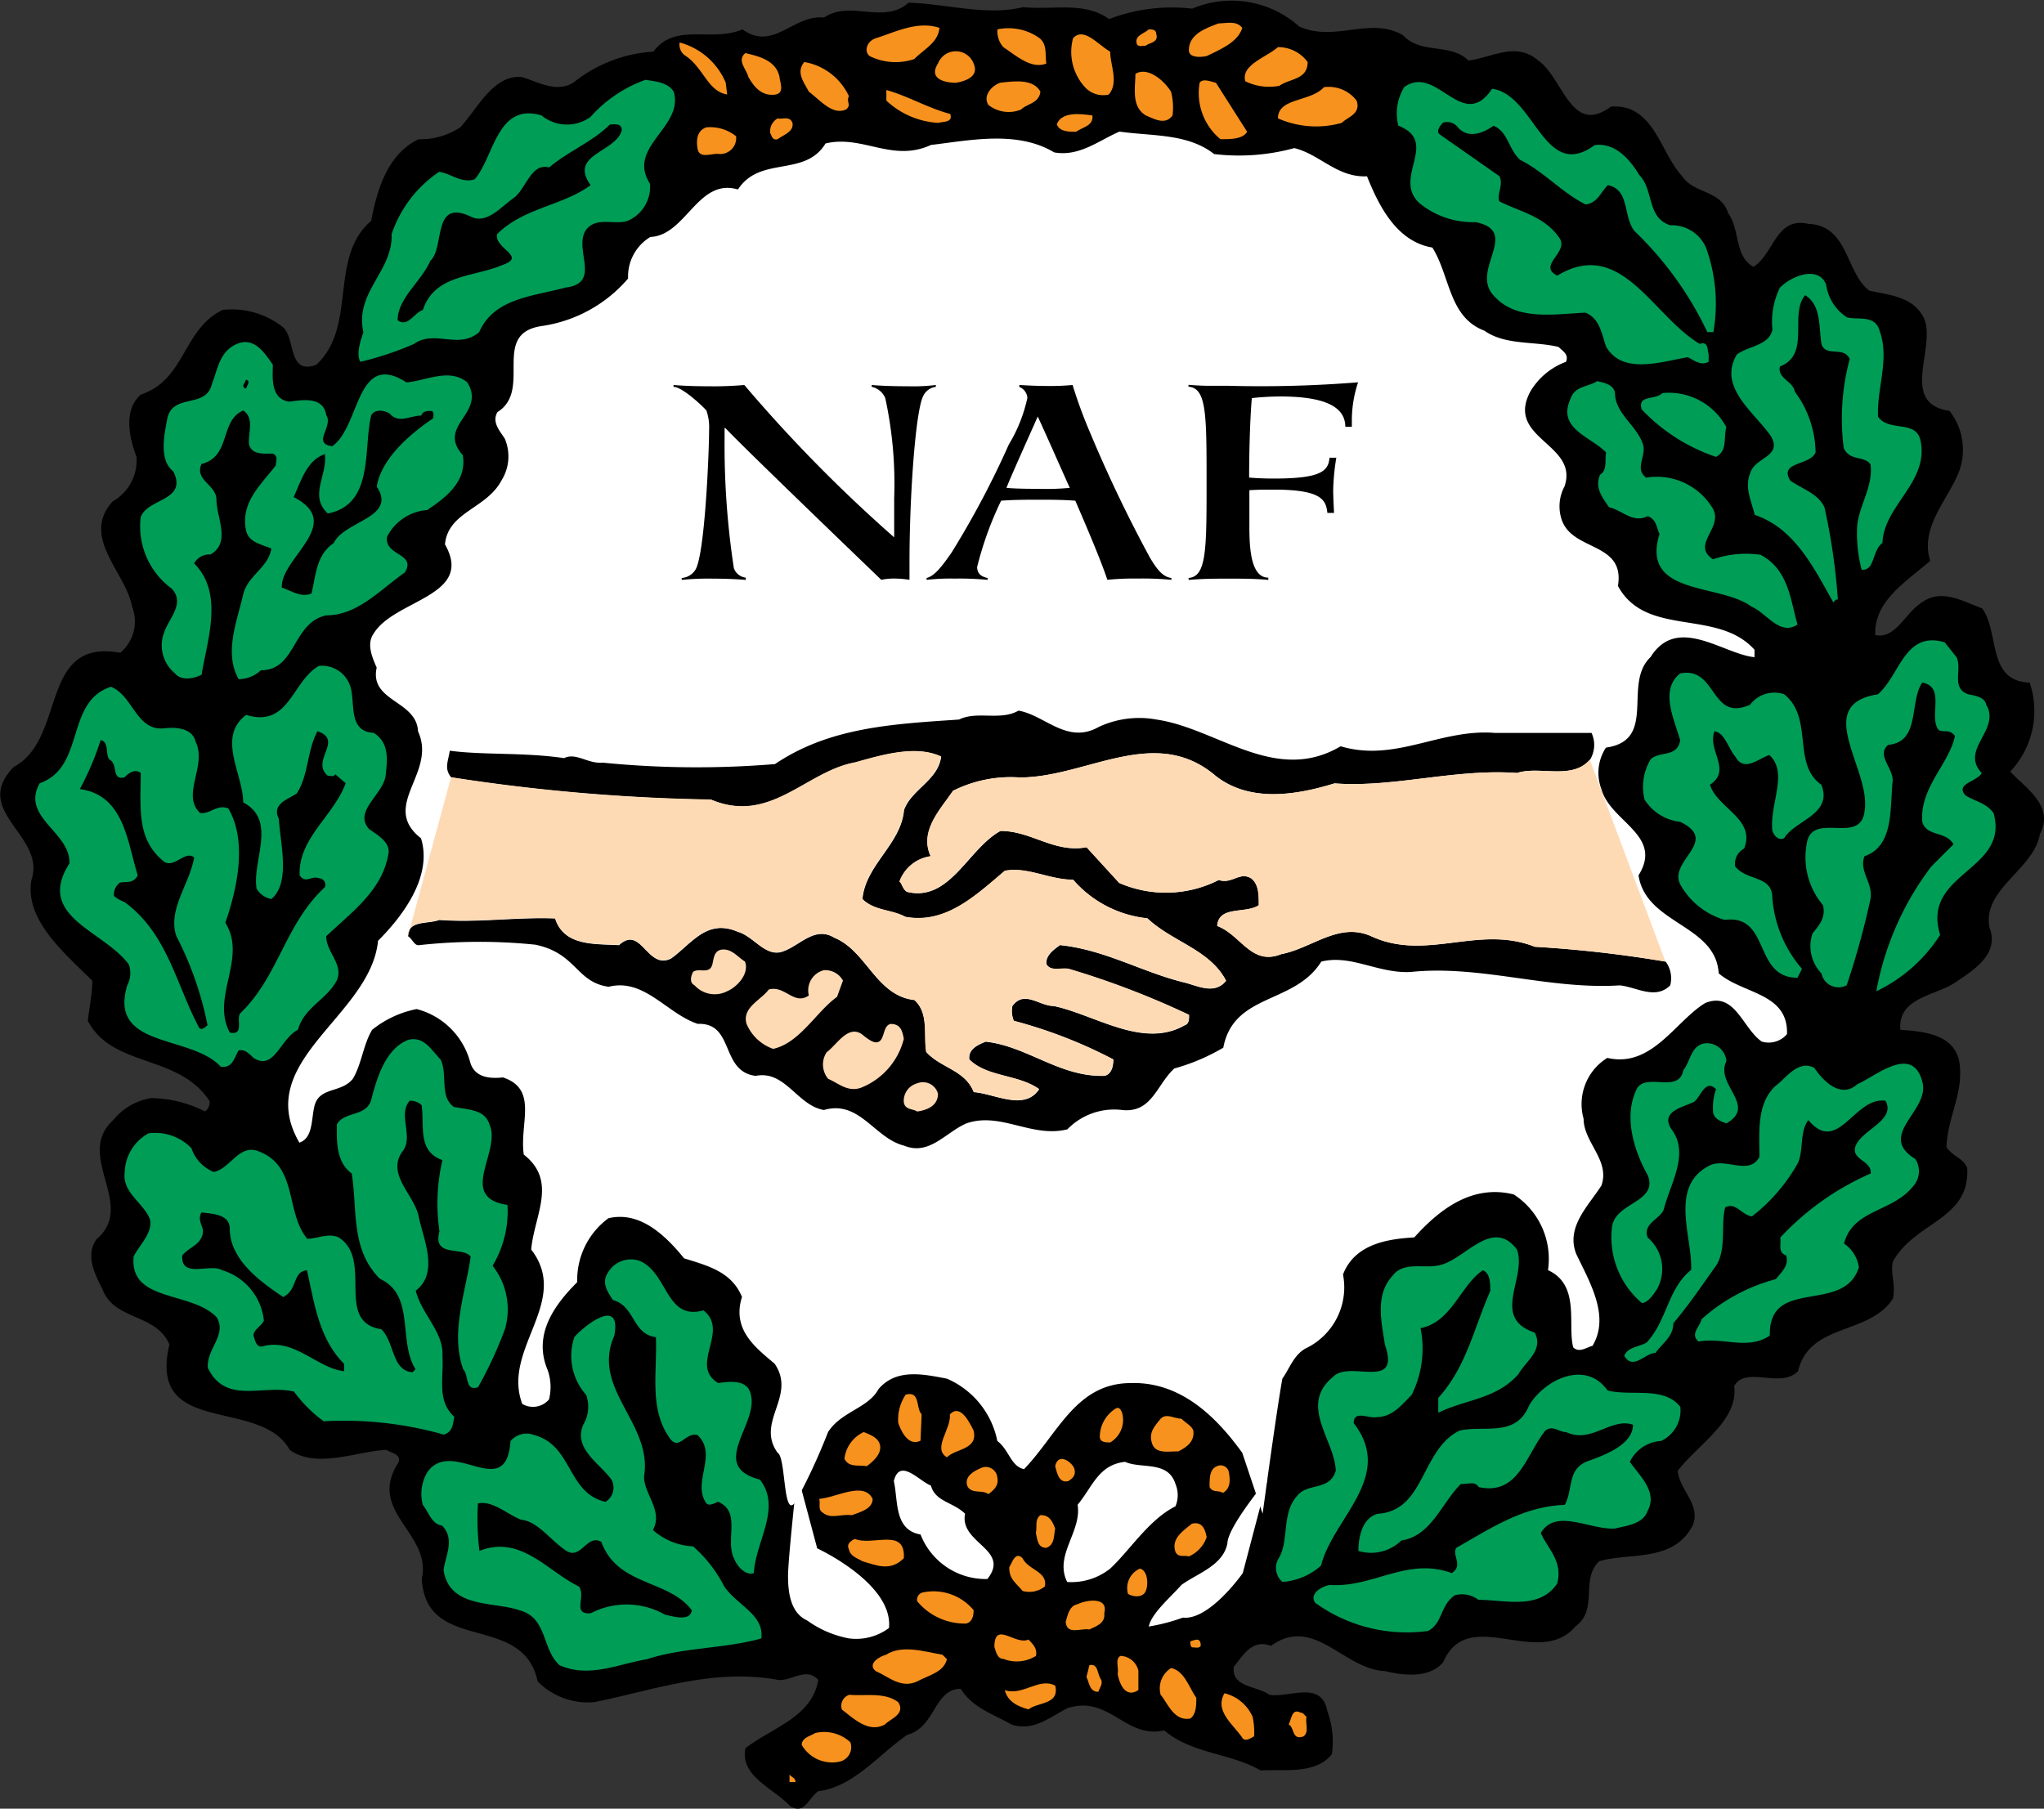 <svg xmlns="http://www.w3.org/2000/svg" width="90.391" height="80" viewBox="0 0 90.391 80">
  <rect x="0" y="0" width="90.391" height="80" fill="#333333" stroke="none"/>
  <g id="naf-lo-forbund" transform="translate(-3.984 -19.874)">
    <path id="Path_38007" data-name="Path 38007" d="M61.433,21.042c1.576.722,3.151-.46,4.6.394.788.853,2.1.328,2.889,1.116,1.05-.131,2.1-.853,3.089,0,1.116.788,1.444,3.348,3.217,2.035,1.9-.131,2.166,2.035,3.151,3.086.525.788,1.707.591,2.035,1.641.525.722.263,1.9,1.116,2.363.919-.591.985-2.232,2.429-1.9,1.773.066,1.641,2.166,2.692,2.954.919.2,1.97.263,2.429,1.247.525,1.313-1.116,3.742,1.116,4.07a2.789,2.789,0,0,1,.394,2.757c-.525,1.247-1.707,2.429-1.247,3.873-1.05.919-2.495,1.773-2.429,3.283.853.2,1.313-.919,1.97-1.379.919-.722,1.838-.131,2.757.2.788,1.116.2,3.217,2.1,3.283A3.907,3.907,0,0,1,92.883,54c.657.722,1.97,1.51,1.313,2.761-.263,1.576-2.56,2.429-2.232,4.136.46,1.182-.722,1.9-1.51,2.429-.853.591-2.56.657-2.429,2.1,1.05.066,2.495.2,2.626,1.576.131,1.313-.525,2.232-.591,3.611.328.46.722.46.919.919.131,2.3-2.3,2.363-3.283,4.136-.131.525.131.985,0,1.641-1.05,1.641-3.676,1.05-4.2,3.217-.788.788-2.3-.263-2.823.657.2,1.51-1.576,2.56-2.495,3.742.066.853,1.05,1.51.657,2.429-.853,1.641-2.823,1.182-4.136,1.576-.853.853,0,2.1-1.05,2.889-1.641,1.9-4.73-.985-5.846,1.576-.591.722-1.773.591-2.56.394-1.838-.066-3.151-2.495-5.055-1.116-.853-.328-1.247.46-1.641.919-.131.919,1.05.853,1.576,1.247.919.131,2.3-.657,2.56.722a3.873,3.873,0,0,1,.2,1.9c-.722.919-2.166.657-3.151.722-1.379-.788-3.02-.722-4.267-1.773-1.707.394-2.429-1.576-4.267-.985-.788.394-1.51,1.05-2.495.722-.788-.46-1.707-.722-2.232-1.576-1.182,0-1.116,1.707-2.363,2.035-1.247.853-2.363,2.3-3.939,2.495-.46.328-.591,1.05-1.247.657-.722-.788-2.232-1.313-1.97-2.56,1.182-.919,2.954-1.379,3.217-3.02-.525-.591-1.182.066-1.773,0-2.889-.525-5.515.46-8.141.985a3.126,3.126,0,0,1-2.495-.919c-.657-3.086-4.924-1.182-5.124-4.53.46-2.035-2.429-2.954-1.05-5.121.2-.394-.328-.46-.525-.591-1.313.066-3.086.853-4.267,0-1.313-2.363-6.3-.525-5.318-4.661-.591-1.379-2.429-1.05-2.954-2.429-.328-.657-.788-1.51-.263-2.232,1.773-1.51-.985-3.676.722-5.252a2.7,2.7,0,0,1,1.707-.985,5.465,5.465,0,0,1,2.363.591.489.489,0,0,0,.2-.46c-1.379-2.1-4.267-1.444-5.383-3.545.066-.591.2-1.247.2-1.773-1.182-1.182-3.02-2.692-2.692-4.464.657-1.97-2.692-3.023-.788-4.993C6.94,52.554,5.693,48.09,9.3,48.746a1.79,1.79,0,0,0,.525-2.035c-.263-1.51-2.3-3.086-.853-4.661a2.1,2.1,0,0,0,1.05-1.97c-.328-.853-.591-2.1.2-2.757,1.97-.657,1.838-2.889,3.611-3.742a3.644,3.644,0,0,1,2.692.788c.525.525.2,2.1,1.444,1.641,1.838-1.707.525-4.727,2.429-6.368.263-1.379.722-2.954,2.1-3.611a3.144,3.144,0,0,0,1.838-.525c.788-.853,1.444-2.3,2.695-2.232.722.2,1.51.722,2.3.263a6.237,6.237,0,0,1,3.545-1.379c.985-1.313,2.56-.394,3.939-.985,1.379.985,2.232-.657,3.611-.525,1.182-.788,2.626.328,3.742-.657,1.773.066,3.414.591,5.055.2,1.379.131,2.692-.263,3.808.525a7.809,7.809,0,0,1,3.676-.46A4.477,4.477,0,0,1,61.433,21.042Z" transform="translate(0)"/>
    <path id="Path_38008" data-name="Path 38008" d="M166.513,23.166c-.2.657-1.05.985-1.576,1.247-.328.066-.788.066-.788-.263,0-.722.788-.985,1.313-1.182C165.857,22.959,166.251,22.837,166.513,23.166Z" transform="translate(-107.591 -2.058)" fill="#f7921e"/>
    <path id="Path_38009" data-name="Path 38009" d="M123.956,23.416c-.066.657-.657.919-1.116,1.379a2.576,2.576,0,0,1-1.97-.131c-.263-.2-.131-.657.263-.788C121.986,23.613,122.971,23.088,123.956,23.416Z" transform="translate(-78.426 -2.309)" fill="#f7921e"/>
    <path id="Path_38010" data-name="Path 38010" d="M140.115,24.054c.46.263.328.788.394,1.182-.657.263-1.313-.328-1.9-.722a1.047,1.047,0,0,1-.263-.788,2.367,2.367,0,0,1,1.773.328Z" transform="translate(-90.252 -2.553)" fill="#f7921e"/>
    <path id="Path_38011" data-name="Path 38011" d="M157.956,24.027c.131.394-.328.394-.46.525-.131,0-.328.066-.394-.066-.131-.394.328-.46.525-.657C157.759,23.83,157.956,23.83,157.956,24.027Z" transform="translate(-102.841 -2.657)" fill="#f7921e"/>
    <path id="Path_38012" data-name="Path 38012" d="M150,25.275c0,.591.394,1.379-.066,1.9a1.093,1.093,0,0,1-1.05-.328,2.311,2.311,0,0,1-.525-2.166C148.835,24.159,149.491,25,150,25.275Z" transform="translate(-96.921 -3.118)" fill="#f7921e"/>
    <path id="Path_38013" data-name="Path 38013" d="M97.567,27.373l.066.525c-.853-.131-1.05-1.182-1.838-1.707a.578.578,0,0,1-.263-.591A3.072,3.072,0,0,1,97.567,27.373Z" transform="translate(-61.491 -3.846)" fill="#f7921e"/>
    <path id="Path_38014" data-name="Path 38014" d="M174.46,26.887c0,.788-.788.722-1.247,1.05a2.377,2.377,0,0,1-1.51-.2c-.2-.722.919-1.05,1.444-1.51A1.616,1.616,0,0,1,174.46,26.887Z" transform="translate(-112.649 -4.269)" fill="#f7921e"/>
    <path id="Path_38015" data-name="Path 38015" d="M131.655,27.321c.263.591-.394.788-.788.853-.394,0-1.247-.131-.788-.853a.844.844,0,0,1,1.576,0Z" transform="translate(-84.615 -4.638)" fill="#f7921e"/>
    <path id="Path_38016" data-name="Path 38016" d="M105.587,28.08c0,.2.263.722-.2.788-.591.066-.919-.328-1.182-.788-.066-.328-.525-.722-.131-1.05C104.651,27.161,105.439,27.348,105.587,28.08Z" transform="translate(-67.131 -4.807)" fill="#f7921e"/>
    <path id="Path_38017" data-name="Path 38017" d="M113.975,29.74c-.131.263.131.394-.131.591-.591.263-1.116-.394-1.641-.788-.2-.394-.591-.853-.2-1.313A2.675,2.675,0,0,1,113.975,29.74Z" transform="translate(-72.45 -5.613)" fill="#f7921e"/>
    <path id="Path_38018" data-name="Path 38018" d="M158.469,30.424a2.843,2.843,0,0,1,.066,1.05c-.328.46-.853.131-1.182,0-.657-.394-.46-1.247-.46-1.838C157.419,29.308,158.141,29.9,158.469,30.424Z" transform="translate(-102.698 -6.494)" fill="#f7921e"/>
    <path id="Path_38019" data-name="Path 38019" d="M66.225,31.155c.46,1.576-2.1,2.429-1.05,4.07a1.64,1.64,0,0,1-.985,1.641c-.591.2-1.379-.2-1.838.394-.591.853.722,2.363-.919,2.56-1.444.394-3.151.46-3.811,1.97-.919.788-1.97-.131-2.889.525a14.262,14.262,0,0,1-2.363.788c-.2-.328,0-.919.131-1.313-.394-1.773,1.313-2.692,1.247-4.333a5.4,5.4,0,0,1,2.1-2.757c.525.066.985.525,1.576.328.857-.985.985-3.414,2.954-2.823a1.772,1.772,0,0,0,2.166.066,5.923,5.923,0,0,1,2.429-1.641C65.437,30.7,65.979,30.751,66.225,31.155Z" transform="translate(-32.447 -7.225)" fill="#009d57"/>
    <path id="Path_38020" data-name="Path 38020" d="M167.62,32.984c-.2.328-.722.328-1.182.328a2.649,2.649,0,0,1-.919-2.495c.131-.2.46-.066.722,0Z" transform="translate(-108.484 -7.281)" fill="#f7921e"/>
    <path id="Path_38021" data-name="Path 38021" d="M139.274,31.3c-.066.525-.591.525-.853.788a1.438,1.438,0,0,1-1.444-.2c-.263-.394.131-.853.525-.985C138.092,30.841,138.946,30.71,139.274,31.3Z" transform="translate(-89.28 -7.371)" fill="#f7921e"/>
    <path id="Path_38022" data-name="Path 38022" d="M196.386,31.236c1.9.263,2.3,4.136,4.533,2.495.919-.131,1.576.657,1.97,1.313.657.657.328,1.9,1.379,2.232a1.641,1.641,0,0,1,1.576.985A7.253,7.253,0,0,1,206.171,42h-.266a15.159,15.159,0,0,0-3.217-4.464c-.525-.657-.2-1.838-1.182-2.035-.328.328-.46.788-.985.853-1.05-.525-1.838-1.444-2.889-1.97-.528-.46-.528-1.247-1.185-1.51-.46.328-1.116.591-1.576.066a.594.594,0,0,0-.657-.2c-.131.131-.328.394-.131.525l2.626,1.838c.2.394-.131.788,0,1.116.922.46,1.97.657,2.626,1.576.525.657-.985,1.247-.066,1.707,2.823-1.707,4.2,1.773,6.3,3.02.394-.131.328.263.394.46v.328c-.328.2-.657-.066-.919-.2-1.182.2-2.889.788-3.611-.46-.2-.525-.263-1.247-.919-1.51-1.444.066-3.155.394-4.139-.853-.853-1.116,1.251-2.757-.722-3.151a3.719,3.719,0,0,1-2.495-.853c-1.182-1.116.919-2.692-.919-3.414a2.229,2.229,0,0,1,.263-1.707C193.941,30.12,195.073,33.206,196.386,31.236Z" transform="translate(-126.418 -7.437)" fill="#009d57"/>
    <path id="Path_38023" data-name="Path 38023" d="M179.629,32.161c.2.591-.394.722-.656.985a4.172,4.172,0,0,1-2.823-.2c0-.919,1.444-.722,2.035-1.379A1.553,1.553,0,0,1,179.629,32.161Z" transform="translate(-115.652 -7.837)" fill="#f7921e"/>
    <path id="Path_38024" data-name="Path 38024" d="M126.223,33.06c.131.394-.328.328-.525.394a3.663,3.663,0,0,1-2.3-.985V32C124.368,32.272,125.238,32.8,126.223,33.06Z" transform="translate(-80.217 -8.145)" fill="#f7921e"/>
    <path id="Path_38025" data-name="Path 38025" d="M147.926,35.307c.066.46-.46.525-.722.722-.328,0-.722,0-.853-.328C146.563,35.11,147.466,35.241,147.926,35.307Z" transform="translate(-95.634 -10.326)" fill="#f7921e"/>
    <path id="Path_38026" data-name="Path 38026" d="M108.723,36.019c.066.394-.394.525-.657.722-.263.066-.263-.2-.328-.263a.657.657,0,0,1,.328-.657C108.264,35.878,108.592,35.691,108.723,36.019Z" transform="translate(-69.693 -10.71)" fill="#f7921e"/>
    <path id="Path_38027" data-name="Path 38027" d="M67.457,36.882c-.263.985-2.363,1.05-1.379,2.429-1.247.919-2.954.985-4.139,2.166-.128.657,1.382.985.2,1.379-1.247.525-2.954.394-3.479,1.97-.394.131-.657.788-1.116.46,0-.985,1.05-1.707,1.444-2.626.657-.591.066-2.757,1.773-1.97.722.394,1.379-.46,1.97-.853.528-.46.725-1.51,1.513-1.313.853-.722,1.9-1.116,2.692-1.9C67.128,36.619,67.457,36.553,67.457,36.882Z" transform="translate(-35.976 -11.245)"/>
    <path id="Path_38028" data-name="Path 38028" d="M99.612,37.409a.709.709,0,0,1-.722.788c-.328-.066-.919.263-.985-.263-.066-.394,0-.788.394-.919A1.845,1.845,0,0,1,99.612,37.409Z" transform="translate(-63.076 -11.509)" fill="#f7921e"/>
    <path id="Path_38029" data-name="Path 38029" d="M83.765,38.595a9.277,9.277,0,0,0,3.545-.263c1.116.263,1.9,1.313,3.217,1.247.525,1.313,1.313,2.889,2.889,3.151.788,1.247.722,3.086,2.3,3.676.919.657,2.232.46,3.283.722.2.2.46.328.328.657A3.053,3.053,0,0,0,97.749,49.1c-1.119,2.1,2.166,2.3,1.51,4.2a1.861,1.861,0,0,0-.131,1.444c.46,1.444,2.823.985,2.495,2.954,1.247,2.3,4.4.985,6.04,2.823v.328c-1.379-.131-3.414-1.9-4.6,0-1.247,1.182.328,3.676-1.97,4a2.029,2.029,0,0,0-.2,1.838c.394,1.444,2.757,2.035,1.641,3.811.328,2.166,3.414,2.166,3.545,4.333,1.05.919,3.086.853,3.02,2.692a1.067,1.067,0,0,1-1.116.328c-.853-.591-1.182-2.232-2.495-1.707-1.313.788-2.363,2.889-4.333,2.429a2.4,2.4,0,0,0-1.05,2.692c0,1.05,1.182,1.838.788,2.954-.591.919-1.576,1.838-1.116,3.02.591,1.247,1.51,2.757.722,4.07-.263.066-.591.328-.853.066-.263-.985.328-2.757-1.116-3.414a3.4,3.4,0,0,0-1.513-3.348c-1.838-.46-3.283.657-4.4,1.9-1.116.066-2.626.263-3.151,1.641A2.994,2.994,0,0,1,87.9,91.381c-.591.263-.788.919-1.116,1.379-.263,1.444-.873,5.974-.873,5.974l-.9-2.692c-1.182-1.641-2.757-3.151-4.924-3.086-2.429,0-3.217,2.232-4.727,3.808-.591-.131-.657-.853-1.182-1.247a3.808,3.808,0,0,0-2.232-2.757c-1.05-.2-2.232-.46-3.02.46-.46.853-1.641.985-2.232,1.9a27.129,27.129,0,0,1-1.359,2.954c-.657,1.224-.479-1.838-.873-2.035-.985-1.379.853-2.495-.131-3.939-.853-.722-1.9-1.51-1.444-2.954-.46-1.116-1.51-1.379-2.56-1.707-.853-1.05-1.97-2.1-3.348-1.773A3.394,3.394,0,0,0,55.6,88.492c-.985.985-1.97,2.3-1.313,3.873a2.245,2.245,0,0,1,.066,1.313.928.928,0,0,1-1.182.2c-.922-2.429,2.166-4.53.394-6.828.131-1.51,1.182-3.02-.328-4.2-.2-1.379.657-2.889-.922-3.414-.591.066-1.247,0-1.444-.657A3.31,3.31,0,0,0,48.5,76.413a4.527,4.527,0,0,0-1.97.919c-.394.657-.46,1.51-.853,2.166-.525.657-1.51.328-1.707,1.247-.131.591-.066,1.379-.657,1.576-2.1-3.611,3.151-5.58,3.479-8.928,1.05-1.05,2.429-2.823,1.9-4.533-1.838-1.444.722-2.889-.131-4.727C48.5,62.754,46.4,62.82,46.732,61.31c-.2-.46-.46-1.05-.131-1.51.919-1.51,4.464-1.641,3.151-3.939.131-1.444,1.838-1.576,2.495-2.823A2,2,0,0,0,52.4,51.19c-.2-.328-.594-.722-.328-1.182,1.579-.985-.328-3.479,1.97-3.808a6.184,6.184,0,0,0,3.808-2.1,2.038,2.038,0,0,1,.985-1.838c1.576-.066,2.1-2.626,3.873-2.1.985-1.51,2.954-.525,3.873-2.035,1.641-.394,2.954.853,4.661.066,1.707-.2,3.808-.657,5.449.328,1.116.2,1.97-.525,2.889-.919C81.008,37.807,82.6,37.675,83.765,38.595Z" transform="translate(-26.09 -11.907)" fill="#fff"/>
    <path id="Path_38030" data-name="Path 38030" d="M241.448,57.255a2.07,2.07,0,0,0,.919,1.444c.46.131,1.247-.131,1.444.591.46,1.247-.131,2.56-.066,3.808.525.722,1.773.066,1.9,1.182.263,1.773-1.641,2.757-1.707,4.4-.46.328-.328,1.247-.919,1.182a6.269,6.269,0,0,1-.2-1.9c.066-.919.722-1.773.591-2.757-.263-.394-.919-.131-1.182-.722a10.168,10.168,0,0,1,.263-3.939c-.263-.591-1.05-.066-1.247-.657-.131-.788,0-1.707-.722-2.166-.722.853.263,2.626-1.116,3.151-.131.525.591.657.657,1.116a4.6,4.6,0,0,1,.919,2.692c-.263.591-1.641.394-1.116,1.247.591.394,1.247.591,1.51,1.182a27.634,27.634,0,0,1,.591,4.07c-.131,0-.131.066-.2.131-.853-1.51-1.707-3.283-3.479-3.873-.131-.591-.46-1.182-.2-1.838.2-.722,1.444-.722.919-1.641-.722-1.05-2.363-2.166-1.51-3.611.525-.394,1.444-.394,1.576-1.116a3.419,3.419,0,0,1,.328-1.838C239.925,56.851,241.12,56.4,241.448,57.255Z" transform="translate(-156.708 -24.79)" fill="#009d57"/>
    <path id="Path_38031" data-name="Path 38031" d="M28.736,66.961c0,.525-.131,1.51.722,1.641.525-.066,1.51-.263,1.641.591.328.525-.657,1.247.263,1.379,1.247-.853,1.05-4.267,3.283-2.823.853-.066,1.9-.657,2.692,0,.853,1.379-1.379,1.9-.2,3.217.2,1.182-.788,1.9-1.576,2.429a2.166,2.166,0,0,0-1.773,1.182c-.131.853,1.313.722.788,1.576-1.116.788-2.1,1.9-3.479,1.9-1.51.328-1.313,2.429-2.889,2.429a1.448,1.448,0,0,1-.985.394c-.657-1.182-.066-2.56.2-3.742.2-.853,1.116-1.182,1.247-2.035-.46-.2-.985-.263-1.116-.788-.263-1.247.657-2.035,1.313-2.889,0-.2.131-.394-.131-.525-.394,0-.919.066-1.05-.394-.066-.46.263-1.182-.263-1.51-1.05.46-.525,2.035-1.838,2.363-.328.722.657.919.657,1.576,0,.788.657,1.9-.263,2.429a.755.755,0,0,0-.722.394c1.313,1.313.591,3.348.328,4.924-.394.2-.919.263-1.182-.066a1.6,1.6,0,0,1-.46-1.838c.2-.591.919-1.247.328-1.9a3.411,3.411,0,0,1-1.379-3.151c.263-.853,2.1-.722,1.444-2.035-.657-.525-.394-1.641-.263-2.363.263-1.116,1.707-.394,1.97-1.51.263-.657.328-1.444,1.116-1.773S28.408,66.512,28.736,66.961Z" transform="translate(-12.687 -30.961)" fill="#009d57"/>
    <path id="Path_38032" data-name="Path 38032" d="M36.871,71.424a.141.141,0,0,1-.131-.131l.131-.263C37.068,71.1,36.937,71.227,36.871,71.424Z" transform="translate(-22.004 -34.364)"/>
    <path id="Path_38033" data-name="Path 38033" d="M217.246,71.755c0,.919.985,1.444,1.247,2.3.131.525-.394,1.05.131,1.444a2.879,2.879,0,0,1,2.954,1.379c.46.853-.985,1.576,0,2.232a4.519,4.519,0,0,1,2.1-.2c1.247.657,1.313,1.97,1.641,3.086-.788.525-1.379-.525-2.035-.788-1.379-1.05-4.924-.46-4.07-3.217-.131-.263-.131-.657-.525-.788-.657.328-1.116-.263-1.707-.394-.263-.394-.656-.853-.394-1.444.328-.2.2-.657.263-.985-.722-.722-2.166-1.05-1.576-2.363.2-.591.788-.525,1.182-.788C216.734,71.3,217.18,71.361,217.246,71.755Z" transform="translate(-141.842 -34.498)" fill="#009d57"/>
    <path id="Path_38034" data-name="Path 38034" d="M228.838,74.312c-.131.46.066,1.05-.46,1.313a8.037,8.037,0,0,1-3.283-2.1c-.2-.657.591-.394.919-.722A2.882,2.882,0,0,1,228.838,74.312Z" transform="translate(-148.511 -35.544)" fill="#009d57"/>
    <path id="Path_38035" data-name="Path 38035" d="M48.568,75.2c.131.066.066.263.066.328-.985.657-2.3,1.773-2.495,3.02.919,1.379-1.444,1.51-1.9,2.495-.788.525-.788,1.444-.985,2.232-.46.2-.919-.131-1.313-.263-.066-1.313,2.823-2.823.525-4,.328-.722.591-1.641,1.379-1.9.131.919-.722,1.838.131,2.626,2.035-.394,1.576-2.823,1.9-4.267.066-.394.722-.328.919-.066.394.328.853,0,1.313,0C48.175,75.2,48.371,75.2,48.568,75.2Z" transform="translate(-25.495 -37.151)"/>
    <path id="Path_38036" data-name="Path 38036" d="M253.8,106.914c.263.525-.263,1.379.525,1.641.328.066.722.131.788.46.657,1.116-1.182,1.97-.2,3.02-.2.394-1.182.46-.722.985.394.263.919.328,1.247.788.722,2.564-3.217,2.626-2.363,5.387a6.854,6.854,0,0,1-2.823,2.495,12.956,12.956,0,0,1,2.429-5.515l.985-.985c-.328-.594-1.182-.328-1.379-.985-.131-1.51,1.182-2.56,1.444-3.808-.263-.328-.46-.131-.722-.263-.46-.591.328-1.9-.722-2.1-.591.853-.066,2.626-1.51,2.757-.525.46.2.985.2,1.576-.131,1.247.066,2.892-1.247,3.351-.263.657.394,1.182.263,1.9a36.134,36.134,0,0,1-1.05,3.808.771.771,0,0,1-1.116-.525,1.736,1.736,0,0,1-.394-1.773c.328-.394.591-.722.46-1.247a3.278,3.278,0,0,1-.722-2.692c.2-1.513,2.363.066,2.56-1.448.328-1.838-2.363-4.727.591-5.186.985-.853,1.182-2.823,2.954-2.3Z" transform="translate(-163.293 -57.971)" fill="#009d57"/>
    <path id="Path_38037" data-name="Path 38037" d="M22.662,110.483c.263.722-.131,2.035,1.05,2.1.722.46.591,1.247.525,1.9-.131.853-1.444,1.576-.722,2.363.394.263.919.591.853,1.05-.263,1.641-1.576,2.564-2.757,3.68,0,.722.788,1.247.46,1.97-.46.853-1.444,1.182-1.707,2.166-.788.394-1.05,1.838-1.97,1.247-.2-.2-.394-.394-.657-.328-.2.328-.263.788-.788.722-1.313-1.444-4.989-.788-4.136-3.611a1.129,1.129,0,0,0,.066-.919c-1.116-1.51-4.136-2.1-2.626-4.464.066-1.382-2.166-2.038-1.313-3.548,2.035-.722,1.116-3.611,3.151-4.267.985.394,1.116,1.97,2.363,1.838.525-.066,1.247,0,1.379.591.525,1.05-.657,2.363.2,3.151.46.066.722-.394,1.247-.2.853,1.444.394,3.548-.131,5.058.985,1.576-.657,3.283.2,4.858.657.131.263-.591.46-.853,1.707-1.641,1.97-3.939,3.742-5.58a.289.289,0,0,0-.263-.394c-.328-.131-.591.263-.853-.131-.066-1.641,1.51-2.626,2.035-4.074l-.46-.394c-.066.131-.2.066-.328.066-.788-.657.722-1.576-.46-1.97-.46.853-.394,1.97-.919,2.757-.394.263-1.116.46-.788,1.116.066,1.119.525,2.826-.328,3.548a.949.949,0,0,1-.657-.46c-.2-1.251.919-3.023-.591-3.811,0-1.247-1.182-2.889.131-3.873,1.9.591,2.035-1.51,3.217-2.166A1.316,1.316,0,0,1,22.662,110.483Z" transform="translate(-3.2 -60.293)" fill="#009d57"/>
    <path id="Path_38038" data-name="Path 38038" d="M230.085,111.947a1.34,1.34,0,0,1,1.51-.46c1.313,1.05.328,3.086,1.641,4,.525,1.313-1.182,1.576-1.641,2.363-.263.131-.46-.131-.525-.328-.131-1.182.722-2.56-.131-3.348-.46.131-1.116.788-1.51.066-.328-.394-.46-1.05-.919-1.116-.328.853.788,1.707-.2,2.363.328,1.05,2.035,1.51,1.51,2.823a.755.755,0,0,0-.394.791c.525.656,1.641.394,1.641,1.379a5.442,5.442,0,0,0,1.313,3.151l-.2.394c-1.97,0-1.182-2.823-3.217-2.56a3.3,3.3,0,0,1-1.97-1.576c-.525-1.054,1.773-1.907,0-2.761a2.147,2.147,0,0,1-1.576-.985,2.393,2.393,0,0,1,.263-1.773c.394-.394,1.182-.066,1.313-.853-.263-.919-.919-2.232,0-2.954C228.64,110.24,228.312,112.735,230.085,111.947Z" transform="translate(-148.707 -60.903)" fill="#009d57"/>
    <path id="Path_38039" data-name="Path 38039" d="M89.514,116.359a4.231,4.231,0,0,1,2.56-.328c2.692.394,5.252,2.889,8.141,1.182,2.429.722,4.4-.788,6.828-.591h4.267a1.25,1.25,0,0,1-.066,1.182c-.788.919-2.235.263-3.22.591-2.757-.2-5.449.657-8.075.46-1.707.525-3.742.853-5.252-.328-2.692-2.3-5.712.066-8.666.066a5.7,5.7,0,0,0-2.954.591c-.525.788-1.51,1.773-.985,2.892a1.72,1.72,0,0,0-1.379,1.116c.131.131.131.328.328.46,1.9.46,2.692-1.907,4.136-2.695,1.379,0,2.363.985,3.808.722l1.444,1.579a5.157,5.157,0,0,0,4.4-.131c.591.2.919-.394,1.444-.066.328.263.328.722.328,1.182-.591.394-1.773,0-1.838.919,1.05.394,1.51,1.773,2.823,1.247,1.379-.263,2.56-1.444,4-.788,2.429,1.116,4.727-.525,7.222.46a53.529,53.529,0,0,1,5.781.657,1.238,1.238,0,0,1,.2,1.05c-.657.657-1.51.066-2.232,0-3.151.2-6.174-.919-9.26-.591-1.444.066-2.626-.788-3.939-.46-1.182,1.9-3.873,1.379-4.333,3.808a8.958,8.958,0,0,1-2.166.919c-.788.722-.985,1.97-2.3,1.838a2.883,2.883,0,0,0-2.429.853c-1.576.394-2.954-.788-4.464-.263-.919.394-1.641,1.444-2.757.985-1.313-.328-1.97-2.035-3.545-1.576-1.182-.2-1.707-1.773-3.02-1.51-1.576-.2-.919-2.363-2.56-2.3-1.379-.46-2.363-2.035-3.939-1.641-1.444-.2-1.415-1.48-3.24-1.861a24.279,24.279,0,0,0-5.167.023c-.2,0-.263-.263-.46-.394,0-.722.853-.525,1.379-.722,1.707.131,3.348-.131,5.124-.066.394,1.247,1.773,1.116,2.823,1.182.985-.919,1.247,1.116,2.3.591.919-.657,1.576-1.773,2.954-1.182.722.2,1.247,1.182,2.035.853.722-.263,1.379-1.116,2.232-.591,1.444.591,1.838,2.56,3.545,2.757.657.591.394,1.576.525,2.3.657.722,1.707.788,2.1,1.773.919.066,2.232.853,2.889-.131-.919-.657-2.3-.525-3.086-1.313-.066-.46.394-.657.722-.788,1.838.2,3.283,1.576,5.252,1.51.328-.066.394-.46.394-.722a21.056,21.056,0,0,0-4.4-1.707,1.136,1.136,0,0,1-.066-.657c.525-.722,1.182,0,1.838,0,1.838.394,3.939,1.9,5.777.853.2-.066.2-.263.2-.46a37.039,37.039,0,0,0-5.318-2.035c-.328-.066-.788.131-.985-.2-.066-.394.328-.657.591-.853,1.97.2,3.611,1.182,5.449,1.641.591.131,1.379.591,1.9-.066-.722-1.379-2.363-1.707-3.479-2.757a5.035,5.035,0,0,1-3.283-1.707c-1.05,0-2.035-.591-3.02-.394-1.313,1.116-2.626,2.363-4.4,2.035-.591-.328-1.379-.263-1.9-.788.131-1.51,1.707-2.429,1.838-3.939.328-.919,1.51-1.313,1.641-2.363-1.116-.525-2.626-.066-3.808.263-2.166.394-3.742,2.757-6.368,1.641a83.11,83.11,0,0,1-11.489-.985c-.328-.394-.131-.722-.066-1.182,1.51.2,3.283.066,5.058.328.525-.263,1.05.263,1.707.2A42.048,42.048,0,0,0,75.2,118c2.429-1.641,5.252-1.773,8.141-1.97.788-.394,1.838.066,2.626-.394C87.134,115.834,88.119,117.147,89.514,116.359Z" transform="translate(-36.944 -64.33)"/>
    <path id="Path_38040" data-name="Path 38040" d="M16.053,120.477c.394.2.066.919.657.788.2-.2.46-.394.722-.2,0,1.576-.2,2.954,1.05,3.939.46.263.919-.525,1.313-.2-.2,1.182-1.182,2.3-.788,3.479a14.827,14.827,0,0,1,1.379,3.939c-.131.131-.328.263-.394.066-.985-1.838-1.379-4.136-3.283-5.515a1.641,1.641,0,0,1-.46-.263.656.656,0,0,1,.263-.591c.263-.066.591.066.788-.328-.46-1.448-.591-3.548-2.56-3.811a12.628,12.628,0,0,0,.919-2.166C16.053,119.689,15.856,120.28,16.053,120.477Z" transform="translate(-7.225 -67.004)"/>
    <path id="Path_38041" data-name="Path 38041" d="M193.442,137.6a4.365,4.365,0,0,1,2.692.985c-.066.985-1.182.131-1.838.525-.985.2-1.838-.394-2.757-.722-2.892-.985-6.109.722-8.8-.656-.263-.2-.525-.525-.328-.853,1.576-.394,2.889.131,4.53-.131,1.97-.525,3.742.525,5.518,1.05Z" transform="translate(-119.811 -78.413)"/>
    <path id="Path_38042" data-name="Path 38042" d="M99.461,148.35c.2.525-.328,1.116-.788,1.313a1.2,1.2,0,0,1-1.444-.263c-.263-.131-.131-.46-.066-.591.263-.2.722.131.853-.328.066-.263.066-.591.394-.656C98.87,147.759,99.132,148.153,99.461,148.35Z" transform="translate(-62.531 -85.946)" fill="#fedab4"/>
    <path id="Path_38043" data-name="Path 38043" d="M108.758,151.053l-.263.722c-.919.656-1.641,2.035-2.823,2.3a1.985,1.985,0,0,1-1.182-1.116c-.2-.722.657-1.05.985-1.51.722-.2,1.116.722,1.773.263a.921.921,0,0,1,.657-1.116.89.89,0,0,1,.853.46Z" transform="translate(-67.495 -87.808)" fill="#fedab4"/>
    <path id="Path_38044" data-name="Path 38044" d="M118.424,158.5a3.148,3.148,0,0,1-1.9,2.166c-.591.2-.985-.2-1.444-.394a.985.985,0,0,1-.066-1.182c.46-.328.985-1.313,1.641-.722.263.2.591.46.788.131.131-.263.131-.591.394-.657C118.293,157.84,118.358,158.168,118.424,158.5Z" transform="translate(-74.47 -92.678)" fill="#fedab4"/>
    <path id="Path_38045" data-name="Path 38045" d="M34.733,160.8c.328.657-.066,1.641.591,2.1.722.131,1.379.131,1.576.788.525,1.182-1.444,3.217.791,3.545a4.7,4.7,0,0,1-.657,2.692,3.11,3.11,0,0,1,.542,2.81,18.11,18.11,0,0,1-1.185,2.56c-.591.2-.394-.525-.657-.788-.591-1.641.131-3.479.328-4.989-.328-.46-1.707.066-1.379-1.116a8.5,8.5,0,0,1,.131-3.151c-1.116-.394-.788-1.51-.919-2.429a.745.745,0,0,0-.525-.2c-.525.591.131,1.51-.263,2.166-.853,1.05.46,1.97.657,2.954s.919,2.495-.131,3.283c.263,1.05,1.247,1.838,1.182,2.889.066.985-.263,1.97.525,2.692-.066.328-.066.657-.46.788a16.163,16.163,0,0,0-5.318-.591,6.217,6.217,0,0,1-1.313-1.313c-1.379-.328-3.02.591-3.808-1.05-.066-.853.853-1.444.394-2.232-1.116-1.182-3.873-.656-3.676-2.692.263-.525.853-1.05.722-1.641-.263-.722-1.247-1.182-1.116-2.1a2.02,2.02,0,0,1,1.05-1.707,2.219,2.219,0,0,1,1.9.657,1.727,1.727,0,0,0,.985,1.05c.722-.131,1.116-1.247,1.97-.919,1.773.657,1.182,2.692,2.166,3.873.46,0,.919-.263,1.379-.066,1.576.985-.2,3.742,1.9,4.07.591.591.46,1.838,1.379,1.9l.131-.131c-.788-1.247,0-3.283-1.576-4-1.313-1.313-.985-3.086-1.247-4.661-.722-.525-.657-1.51-.657-2.166.328-.591,1.247-.328,1.51-1.05.263-1.05.657-2.3,1.641-2.692C34.01,159.751,34.339,160.408,34.733,160.8Z" transform="translate(-11.265 -94.064)" fill="#009d57"/>
    <path id="Path_38046" data-name="Path 38046" d="M226.1,161.225c-.525,1.05,1.379,1.97,0,2.757-.2-.066-.591-.2-.591-.525a2.393,2.393,0,0,1,.131-.985c-.525-.525-.722.525-1.05.591-.394.2-1.444.394-.919,1.182.788,1.05,0,2.3-.328,3.479-.066.46-.985.656-.722,1.313a1.824,1.824,0,0,1,.394,2.3c-.131.2-.394.591-.657.591a3.817,3.817,0,0,1-1.313-3.414c.2-1.05,2.035-1.05,1.576-2.232-.591-1.05-1.116-2.626-.46-3.873.46-.657,1.838.263,2.035-.788.328-.394.328-1.116.985-1.182a.873.873,0,0,1,.919.788Z" transform="translate(-145.768 -94.421)" fill="#009d57"/>
    <path id="Path_38047" data-name="Path 38047" d="M236,164.073c.263,1.247-2.035,2.3-.328,3.348a.994.994,0,0,1-.131,1.247c-.919,1.116-2.626.985-3.02,2.495a1.533,1.533,0,0,1,.657,1.05c-.657,2.1-4,.394-3.939,3.02-.985.657-2.035.066-3.151.263-.394-.328.066-.656.131-.985a7.948,7.948,0,0,1,3.283-1.773c.263-.328.591-.591.46-1.05-.394-.131-.2-.525-.263-.788a12.03,12.03,0,0,1,4-2.836c.066-.591-.919-.591-.656-1.247.328-.722,1.773-1.116,1.313-1.97-1.379-.2-2.1,2.429-3.414.853-.394.525-.2,1.313-.46,1.9a7.8,7.8,0,0,1-2.035,2.363c-.46-.066-.722-.657-1.182-.394-.2.722.066,1.838-.394,2.56-.657.919-1.182,1.707-1.9,2.56,0,.591-.46.853-.788,1.313-.46,0-.985.788-1.379.131.131-.394.656-.394.985-.591.919-.985.919-2.363,1.97-3.217.066-1.444-.985-3.676.788-4.6.722-.394,1.773.46,2.232-.394,0-1.116-.131-2.363.722-3.151.394-.263.985-1.182,1.707-.788.394.591,1.182,1.379,1.9.722C233.947,163.745,235.589,162.3,236,164.073Z" transform="translate(-146.989 -96.285)" fill="#009d57"/>
    <path id="Path_38048" data-name="Path 38048" d="M127.251,166.2c0,.525-.46.722-.919.788-.2-.131-.525-.066-.591-.394a.8.8,0,0,1,.591-.853.686.686,0,0,1,.919.46Z" transform="translate(-81.787 -97.95)" fill="#fedab4"/>
    <path id="Path_38049" data-name="Path 38049" d="M30.636,183.962c0,1.379,1.379,2.363,2.363,3.02.657-.328.394-1.116,1.05-1.182.328,1.444.525,3.02,1.641,4.136v.328c-1.182-.131-2.166-1.444-3.545-1.116-.328.131-.394-.263-.46-.46,0-.263.328-.394.46-.656a2.6,2.6,0,0,0-1.838-2.232c-.525-.328-1.838.394-1.773-.657.328-.394.853-.46.919-1.05,0-.263-.263-.525-.066-.853C29.848,183.306,30.636,183.306,30.636,183.962Z" transform="translate(-16.491 -109.74)"/>
    <path id="Path_38050" data-name="Path 38050" d="M186.539,187.143c.46,1.247-1.182,3.02.788,3.676.4.788-.391,1.247-.722,1.838-.985,1.116-2.363,1.116-3.545,1.707v-.657c1.247-1.379,1.576-3.086,2.3-4.727,0-.328,0-.788-.328-.919-.985.656-1.379,2.3-2.757,2.56a4.557,4.557,0,0,1-.394,2.954c-.46.46-.853.985-1.576.985-.328.066-.985-.328-.985.263,1.838,2.363-.919,4.2-1.444,6.3a2.843,2.843,0,0,1-1.707.722.811.811,0,0,1-.2-.985c.525-.788.131-2.035.853-2.823.46-.591,1.444-.2,1.707-1.116-.066-1.379-1.641-2.889-.131-4.136.722-.788,3.02.656,2.3-1.444-.131-.919-.46-2.166.328-3.02.525-.722,1.51-.263,2.232-.525C184.307,187.471,185.489,185.751,186.539,187.143Z" transform="translate(-115.472 -112.002)" fill="#009d57"/>
    <path id="Path_38051" data-name="Path 38051" d="M89.838,191.818c1.182.919-.657,2.429.657,3.217.46-.066,1.313-.2,1.444.525.328,1.313-1.9,3.151.394,3.742.985,1.247-.2,2.757-.263,4.136-.328.131-.722-.263-.853-.591-.46-.853.328-2.1-.722-2.56-.2.066-.394.2-.525.066-.657-.919.525-2.166-.394-3.02-.525-.131-.788.657-1.182.2-.985-1.313-.591-2.954-.657-4.53-1.05-.131-.919-1.379-1.9-1.641-.263-.394-.525-.788-.2-1.247a1.165,1.165,0,0,1,1.444-.46C88.279,190.242,88.2,192.278,89.838,191.818Z" transform="translate(-54.747 -113.985)" fill="#009d57"/>
    <path id="Path_38052" data-name="Path 38052" d="M69.245,198.04c-1.05,2.363,1.707,3.873,1.313,6.237,0,.788.853,1.51.394,2.363a2.863,2.863,0,0,0,1.773.722,5.889,5.889,0,0,1,1.379,1.773c.591.853,1.773,1.247,1.641,2.3-1.641.46-3.479.394-5.055.919-1.247.2-2.56.853-3.873.263-.788-.722-.525-2.1-1.773-2.429-1.116-.394-3.089-.066-3.351-1.773.066-.591.525-1.379-.066-1.97-.46-.066-.591-.591-.853-.919a1.887,1.887,0,0,1,.2-1.444c1.116-1.576,3.483,1.379,3.68-1.379a.932.932,0,0,1,1.05-.263c1.707.46,1.444,2.56,3.151,2.954a.742.742,0,0,0,.263-.985c-.525-.722-1.707-1.379-1.247-2.429A1.553,1.553,0,0,0,68,200.666a2.6,2.6,0,0,1-.525-2.56C67.867,197.646,69.574,196.268,69.245,198.04Z" transform="translate(-38.093 -119.091)" fill="#009d57"/>
    <path id="Path_38053" data-name="Path 38053" d="M193.949,205.809c1.05.263,2.495-.2,3.217.722a1.491,1.491,0,0,1-.853,1.51,1.641,1.641,0,0,0-1.379.919c.394.591,1.247,1.313.788,2.166-.2.591-.919.657-1.444.788-1.116.066-2.626-.919-3.283.2.328.722.985,1.247.725,2.232-.791,1.182-2.3.722-3.483.722a1.2,1.2,0,0,0-1.05-.2c-.657.46-.525,1.247-1.182,1.576a6.917,6.917,0,0,1-4.989-1.247c-.263-.394.263-.722.657-.788,1.9.131,3.414-1.247,5.383-.525.525-.328,0-.788.2-1.116,1.51-.853,2.954-1.838,4.8-1.9.394-.722.066-1.641,1.116-1.97.722-.263,1.9-.722,1.9-1.576-.985-.328-1.838.853-2.954.328-.328,0-.591-.328-.922-.066-.85,1.05-1.182,2.889-2.954,2.495-.131-.263-.46-.131-.788-.131-.853.853-1.313,2.3-2.626,2.495a1.914,1.914,0,0,1-1.9.46c0-.525.131-1.444.853-1.641,2.1-.131,1.9-2.823,3.611-3.676,1.05-.263,2.495.328,3.086-1.116C191.139,205.349,192.964,204.417,193.949,205.809Z" transform="translate(-118.873 -124.431)" fill="#009d57"/>
    <path id="Path_38054" data-name="Path 38054" d="M126.022,208.61l-.049,1.169c-.525.263-.853-.394-.985-.788a1.97,1.97,0,0,1,.328-1.247C125.973,207.56,125.76,208.348,126.022,208.61Z" transform="translate(-81.281 -126.182)" fill="#f7921e"/>
    <path id="Path_38055" data-name="Path 38055" d="M153.12,209.8a1.153,1.153,0,0,1-.525,1.313c-.2,0-.46,0-.46-.263a1.487,1.487,0,0,1,.722-1.247C152.989,209.539,153.071,209.67,153.12,209.8Z" transform="translate(-99.515 -127.439)" fill="#f7921e"/>
    <path id="Path_38056" data-name="Path 38056" d="M132.221,210.865c.2.853-.788.788-1.182,1.182-.656-.394.2-1.247.131-1.9C131.63,209.671,132.024,210.472,132.221,210.865Z" transform="translate(-85.181 -127.715)" fill="#f7921e"/>
    <path id="Path_38057" data-name="Path 38057" d="M160.917,211.326c.066.46-.263.722-.657.919-.46,0-1.05.131-1.182-.394-.131-.46.131-.722.394-1.05.263-.263.591,0,.919,0C160.588,211,160.851,211.116,160.917,211.326Z" transform="translate(-104.161 -128.176)" fill="#f7921e"/>
    <path id="Path_38058" data-name="Path 38058" d="M119.326,213.431c.066.394-.328.722-.591.919-.394-.066-.788.066-.985-.328a1.48,1.48,0,0,1,.853-1.182C118.932,212.971,119.26,213.1,119.326,213.431Z" transform="translate(-76.422 -129.624)" fill="#f7921e"/>
    <path id="Path_38059" data-name="Path 38059" d="M147,216.916c.066.263-.066.394-.263.525-.46.131-.525-.46-.591-.657C146.281,216.128,146.938,216.64,147,216.916Z" transform="translate(-95.5 -132.059)" fill="#f7921e"/>
    <path id="Path_38060" data-name="Path 38060" d="M152.214,217.825a1.28,1.28,0,0,1,0,.985c-1.182.591-2.035,1.97-2.889,2.757a2.756,2.756,0,0,1-1.9.591c-.591-1.182.657-2.232.46-3.414.657-.788.919-1.773,2.1-1.9C150.7,217.168,151.886,216.774,152.214,217.825Z" transform="translate(-96.247 -132.311)" fill="#fff"/>
    <path id="Path_38061" data-name="Path 38061" d="M167.8,217.627c.066.394.066.722-.263.919-.2-.131-.46,0-.591-.263,0-.394,0-.788.328-.919a.371.371,0,0,1,.525.263Z" transform="translate(-109.472 -132.639)" fill="#f7921e"/>
    <path id="Path_38062" data-name="Path 38062" d="M135.575,218.018c.066.328-.131.525-.394.722-.263-.2-.722,0-.919-.328-.2-.46.328-.722.657-.853a.515.515,0,0,1,.656.46Z" transform="translate(-87.485 -132.78)" fill="#f7921e"/>
    <path id="Path_38063" data-name="Path 38063" d="M127.551,219.943c-.263,1.313,2.035,1.576.985,2.889a3.093,3.093,0,0,1-2.954-1.97c-1.182-.2-.985-1.51-1.182-2.363.263-1.05,1.116,0,1.641.2C126.238,219.418,127.01,219.418,127.551,219.943Z" transform="translate(-80.889 -133.116)" fill="#fff"/>
    <path id="Path_38064" data-name="Path 38064" d="M116.713,221.093c0,.46-.591.591-.919.722-.525-.066-.919.2-1.313-.131-.2-.131-.066-.394-.131-.591C115.138,221.027,116.32,220.3,116.713,221.093Z" transform="translate(-74.138 -134.922)" fill="#f7921e"/>
    <path id="Path_38065" data-name="Path 38065" d="M72.155,224.437c.722.591.985-.722,1.641-.328.722,1.97,2.954,1.641,4,3.02-.066.525-.853.263-1.182.2a3.429,3.429,0,0,0-3.283-.066c-.853.066-.2-.722-.525-1.182-1.379-.657-2.56-2.3-4.4-1.576a11.068,11.068,0,0,1-.066-2.1c.657-.131,1.251.46,1.907.722C70.957,223.189,71.5,223.977,72.155,224.437Z" transform="translate(-43.219 -136.034)"/>
    <path id="Path_38066" data-name="Path 38066" d="M164,219.17l-1.093,4.159s-1.467,2.1-2.649,1.97a8.391,8.391,0,0,1-1.51.394c.131-.591.919-1.247,1.444-1.838.722-.525,1.838-.853,2.035-1.838C162.229,221.294,164,219.17,164,219.17Z" transform="translate(-103.964 -133.876)" fill="#fff"/>
    <path id="Path_38067" data-name="Path 38067" d="M144.4,224.63c-.066.263,0,.722-.394.853-.394,0-.394-.394-.46-.657.066-.263-.066-.591.2-.788C144.141,224.026,144.272,224.3,144.4,224.63Z" transform="translate(-93.753 -137.147)" fill="#f7921e"/>
    <path id="Path_38068" data-name="Path 38068" d="M163.641,225.746a1.438,1.438,0,0,1-.788.853c-.2-.066-.46.066-.591-.2-.2-.591.328-.919.722-1.247C163.461,225.037,163.576,225.418,163.641,225.746Z" transform="translate(-106.295 -137.882)" fill="#f7921e"/>
    <path id="Path_38069" data-name="Path 38069" d="M111.44,221.793s3.371,1.553,3.174,3.522a2.429,2.429,0,0,1-1.773.46,4.6,4.6,0,0,1-1.838-.788c-.722-.328-.853-1.182-.853-1.97s.414-4.507.414-4.507Z" transform="translate(-71.317 -133.433)" fill="#fff"/>
    <path id="Path_38070" data-name="Path 38070" d="M120.706,228.093c-.591.591-1.182.328-1.838.131-.2-.131-.525-.2-.591-.525-.131-.263.131-.394.263-.46C119.327,227.568,120.788,226.715,120.706,228.093Z" transform="translate(-76.752 -139.297)" fill="#f7921e"/>
    <path id="Path_38071" data-name="Path 38071" d="M141.526,230.872a1.1,1.1,0,0,1-.985.2c-.328-.394-.591-.525-.591-1.05.131-.2.263-.722.591-.394C140.8,230.149,141.657,230.215,141.526,230.872Z" transform="translate(-91.335 -140.828)" fill="#f7921e"/>
    <path id="Path_38072" data-name="Path 38072" d="M156.705,232.225c-.131.328-.591.263-.788.131a.939.939,0,0,1,.525-1.116C156.771,231.306,156.837,231.9,156.705,232.225Z" transform="translate(-102.05 -141.984)" fill="#f7921e"/>
    <path id="Path_38073" data-name="Path 38073" d="M130.029,235.132c0,.263-.066.525-.328.591a2.722,2.722,0,0,1-2.166-.985.328.328,0,0,1,.263-.394A2.3,2.3,0,0,1,130.029,235.132Z" transform="translate(-82.989 -144.038)" fill="#f7921e"/>
    <path id="Path_38074" data-name="Path 38074" d="M149.257,236.108c.066.46-.394.591-.657.722-.394-.066-.985.263-1.05-.328.066-.2.131-.722.525-.788C148.469,235.517,149.454,235.373,149.257,236.108Z" transform="translate(-96.44 -144.883)" fill="#f7921e"/>
    <path id="Path_38075" data-name="Path 38075" d="M139.788,241.059a1.6,1.6,0,0,1-1.444.131c-.263,0-.328-.328-.394-.525,0-1.182.919-.066,1.51-.328C139.657,240.547,139.854,240.731,139.788,241.059Z" transform="translate(-89.991 -147.943)" fill="#f7921e"/>
    <path id="Path_38076" data-name="Path 38076" d="M164.81,241.084c-.066.131-.263.066-.394.066-.066-.066-.066-.131-.066-.263C164.563,240.821,164.81,240.69,164.81,241.084Z" transform="translate(-107.726 -148.414)" fill="#f7921e"/>
    <path id="Path_38077" data-name="Path 38077" d="M124.832,242.553c-.131.591-.853.722-1.313.985-.722.328-1.247-.2-1.838-.46-.394-.328.2-.657.46-.722.722-.46,1.707-.131,2.495,0Z" transform="translate(-78.974 -149.292)" fill="#f7921e"/>
    <path id="Path_38078" data-name="Path 38078" d="M155.449,243.657v.853c-.591.394-.853-.328-.919-.722.066-.263-.131-.656.131-.788A.844.844,0,0,1,155.449,243.657Z" transform="translate(-101.122 -149.884)" fill="#f7921e"/>
    <path id="Path_38079" data-name="Path 38079" d="M151.007,244.879c.066.2-.066.328-.131.525-.394,0-.394-.394-.525-.657l.131-.525C150.892,244.143,150.81,244.616,151.007,244.879Z" transform="translate(-98.321 -150.699)" fill="#f7921e"/>
    <path id="Path_38080" data-name="Path 38080" d="M161.847,245.953c0,.328,0,.722-.263.919-.722.131-.985-.657-1.313-1.05a1.06,1.06,0,0,1,.46-1.182C161.322,244.758,161.519,245.493,161.847,245.953Z" transform="translate(-104.96 -150.986)" fill="#f7921e"/>
    <path id="Path_38081" data-name="Path 38081" d="M141.582,246.8c.2.853-.788.722-1.182,1.05-.46-.131-.919-.328-1.05-.853C140.138,247.269,140.876,246.415,141.582,246.8Z" transform="translate(-90.932 -152.367)" fill="#f7921e"/>
    <path id="Path_38082" data-name="Path 38082" d="M169.926,249.09a3.469,3.469,0,0,1,.066.853c-.131.066-.394.263-.525.066-.394-.591-1.247-1.182-.788-1.97A1.825,1.825,0,0,1,169.926,249.09Z" transform="translate(-110.545 -153.27)" fill="#f7921e"/>
    <path id="Path_38083" data-name="Path 38083" d="M119.836,248.568c.328.525-.328.722-.591.985-.722.394-1.379-.263-1.9-.657a.512.512,0,0,1,.328-.656C118.376,248.306,119.229,248.109,119.836,248.568Z" transform="translate(-76.129 -153.404)" fill="#f7921e"/>
    <path id="Path_38084" data-name="Path 38084" d="M178.388,250.739c-.066.263.131.656-.131.853-.525.2-.394-.394-.656-.525.131-.263.131-.722.525-.525C178.24,250.542,178.306,250.66,178.388,250.739Z" transform="translate(-116.626 -154.918)" fill="#f7921e"/>
    <path id="Path_38085" data-name="Path 38085" d="M114.15,253.76a.657.657,0,0,1-.46.853,1.553,1.553,0,0,1-1.691-.735c0-.328.394-.394.591-.525A1.7,1.7,0,0,1,114.15,253.76Z" transform="translate(-72.56 -156.823)" fill="#f7921e"/>
    <path id="Path_38086" data-name="Path 38086" d="M110.613,259.328h-.263V259C110.481,259.144,110.613,259.144,110.613,259.328Z" transform="translate(-71.451 -160.632)" fill="#f7921e"/>
    <path id="Path_38087" data-name="Path 38087" d="M58.94,129.256c0-.722.853-.525,1.379-.722,1.707.131,3.348-.131,5.124-.066.394,1.247,1.773,1.116,2.823,1.182.985-.919,1.247,1.116,2.3.591.919-.657,1.576-1.773,2.954-1.182.722.2,1.247,1.182,2.035.853.722-.263,1.379-1.116,2.232-.591,1.444.591,1.838,2.56,3.545,2.757.657.591.394,1.576.525,2.3.657.722,1.707.788,2.1,1.773.919.066,2.232.853,2.889-.131-.919-.657-2.3-.525-3.086-1.313-.066-.46.394-.656.722-.788,1.838.2,3.283,1.576,5.252,1.51.328-.066.394-.46.394-.722a21.057,21.057,0,0,0-4.4-1.707,1.136,1.136,0,0,1-.066-.656c.525-.722,1.182,0,1.838,0,1.838.394,3.939,1.9,5.777.853.2-.066.2-.263.2-.46a37.04,37.04,0,0,0-5.318-2.035c-.328-.066-.788.131-.985-.2-.066-.394.328-.656.591-.853,1.97.2,3.611,1.182,5.449,1.641.591.131,1.379.591,1.9-.066-.722-1.379-2.363-1.707-3.479-2.757a5.035,5.035,0,0,1-3.283-1.707c-1.05,0-2.035-.591-3.02-.394-1.313,1.116-2.626,2.363-4.4,2.035-.591-.328-1.379-.263-1.9-.788.131-1.51,1.707-2.429,1.838-3.939.328-.919,1.51-1.313,1.641-2.363-1.116-.525-2.626-.066-3.808.263-2.166.394-3.742,2.757-6.368,1.641a83.11,83.11,0,0,1-11.489-.985Z" transform="translate(-36.917 -67.98)" fill="#fedab4"/>
    <path id="Path_38088" data-name="Path 38088" d="M155.681,121.652c-.788.919-2.235.263-3.22.591-2.757-.2-5.449.657-8.075.46-1.707.525-3.742.853-5.252-.328-2.692-2.3-5.712.066-8.666.066a5.7,5.7,0,0,0-2.954.591c-.525.788-1.51,1.773-.985,2.892a1.72,1.72,0,0,0-1.379,1.116c.131.131.131.328.328.46,1.9.46,2.692-1.907,4.136-2.695,1.379,0,2.363.985,3.808.722l1.444,1.579a5.157,5.157,0,0,0,4.4-.131c.591.2.919-.394,1.444-.066.328.263.328.722.328,1.182-.591.394-1.773,0-1.838.919,1.05.394,1.51,1.773,2.823,1.247,1.379-.263,2.56-1.444,4-.788,2.429,1.116,4.727-.525,7.222.46a53.529,53.529,0,0,1,5.781.657Z" transform="translate(-81.393 -68.179)" fill="#fedab4"/>
    <path id="Path_38089" data-name="Path 38089" d="M95.091,80.285a.768.768,0,0,0,.581-.328c.443-.558.63-5.3.63-6.237a2.265,2.265,0,0,0-.118-.837c-.036-.066-1.037-1.05-1.454-1.05V71.75c.512.043,1.027.056,1.54.056a15.3,15.3,0,0,0,1.589-.056,64.876,64.876,0,0,0,6.627,6.739V76.756a17.823,17.823,0,0,0-.394-4.425.84.84,0,0,0-.6-.5V71.75c.512.043,1.057.056,1.589.056a8.262,8.262,0,0,0,1.247-.056v.082a.709.709,0,0,0-.565.42c-.328.657-.6,4.34-.6,7.34v.775a4.307,4.307,0,0,0-.683-.056,2.722,2.722,0,0,0-.565.056c-.565-.545-6.3-6.056-6.893-6.713h-.036v.476a35.945,35.945,0,0,0,.41,5.721.634.634,0,0,0,.528.42v.1c-.476-.039-.955-.056-1.434-.056a11.556,11.556,0,0,0-1.4.056Z" transform="translate(-60.959 -34.847)"/>
    <path id="Path_38090" data-name="Path 38090" d="M139.639,80.285v.082a13.837,13.837,0,0,0-1.5-.056,11.629,11.629,0,0,0-1.333.056c-.289-.893-1.146-2.875-1.418-3.5-.6-.043-1.077-.043-1.622-.043s-1.06,0-1.658.043a15.082,15.082,0,0,0-1.06,2.931c0,.361.276.446.463.489v.082a13.1,13.1,0,0,0-1.471-.056,9.065,9.065,0,0,0-1.228.056v-.082c.328-.085.63-.433,1.109-1.132a39.737,39.737,0,0,0,2.528-4.773,6.691,6.691,0,0,0,.821-2.065.571.571,0,0,0-.358-.483V71.75c.049,0,.656.043,1.195.043a10.757,10.757,0,0,0,1.162-.043,21.25,21.25,0,0,0,.785,2.134,60.378,60.378,0,0,0,2.626,5.485C138.973,79.864,139.245,80.242,139.639,80.285Zm-5.912-7.14c-.2.46-1.211,2.695-1.382,3.155.256.026.719.043,1.4.043a11.269,11.269,0,0,0,1.4-.043C135.011,76.014,133.934,73.572,133.727,73.145Z" transform="translate(-83.852 -34.847)"/>
    <path id="Path_38091" data-name="Path 38091" d="M164.1,80.043c.8-.056.8-1.257.8-4.244s0-4.159-.8-4.215V71.5c.328.026.634.043.906.043h.853a53.828,53.828,0,0,0,5.741-.154,5.341,5.341,0,0,0-.276,1.69v.279h-.289c0-.936-1.008-1.343-2.885-1.343a12.226,12.226,0,0,0-1.247.072c-.053.5-.121,1.97-.121,3.516.361.03.719.043,1.093.043,2.084,0,2.409-.328,2.462-.922h.3a10.2,10.2,0,0,0-.138,1.425c0,.348.036.936.036,1.018h-.292c-.066-.545-.2-1.031-2.357-1.031-.358,0-.732,0-1.093.026v1.494c0,.837,0,2.373.837,2.373v.1c-.6-.056-1.162-.056-1.759-.056s-1.093,0-1.759.056Z" transform="translate(-107.558 -34.605)"/>
  </g>
</svg>
